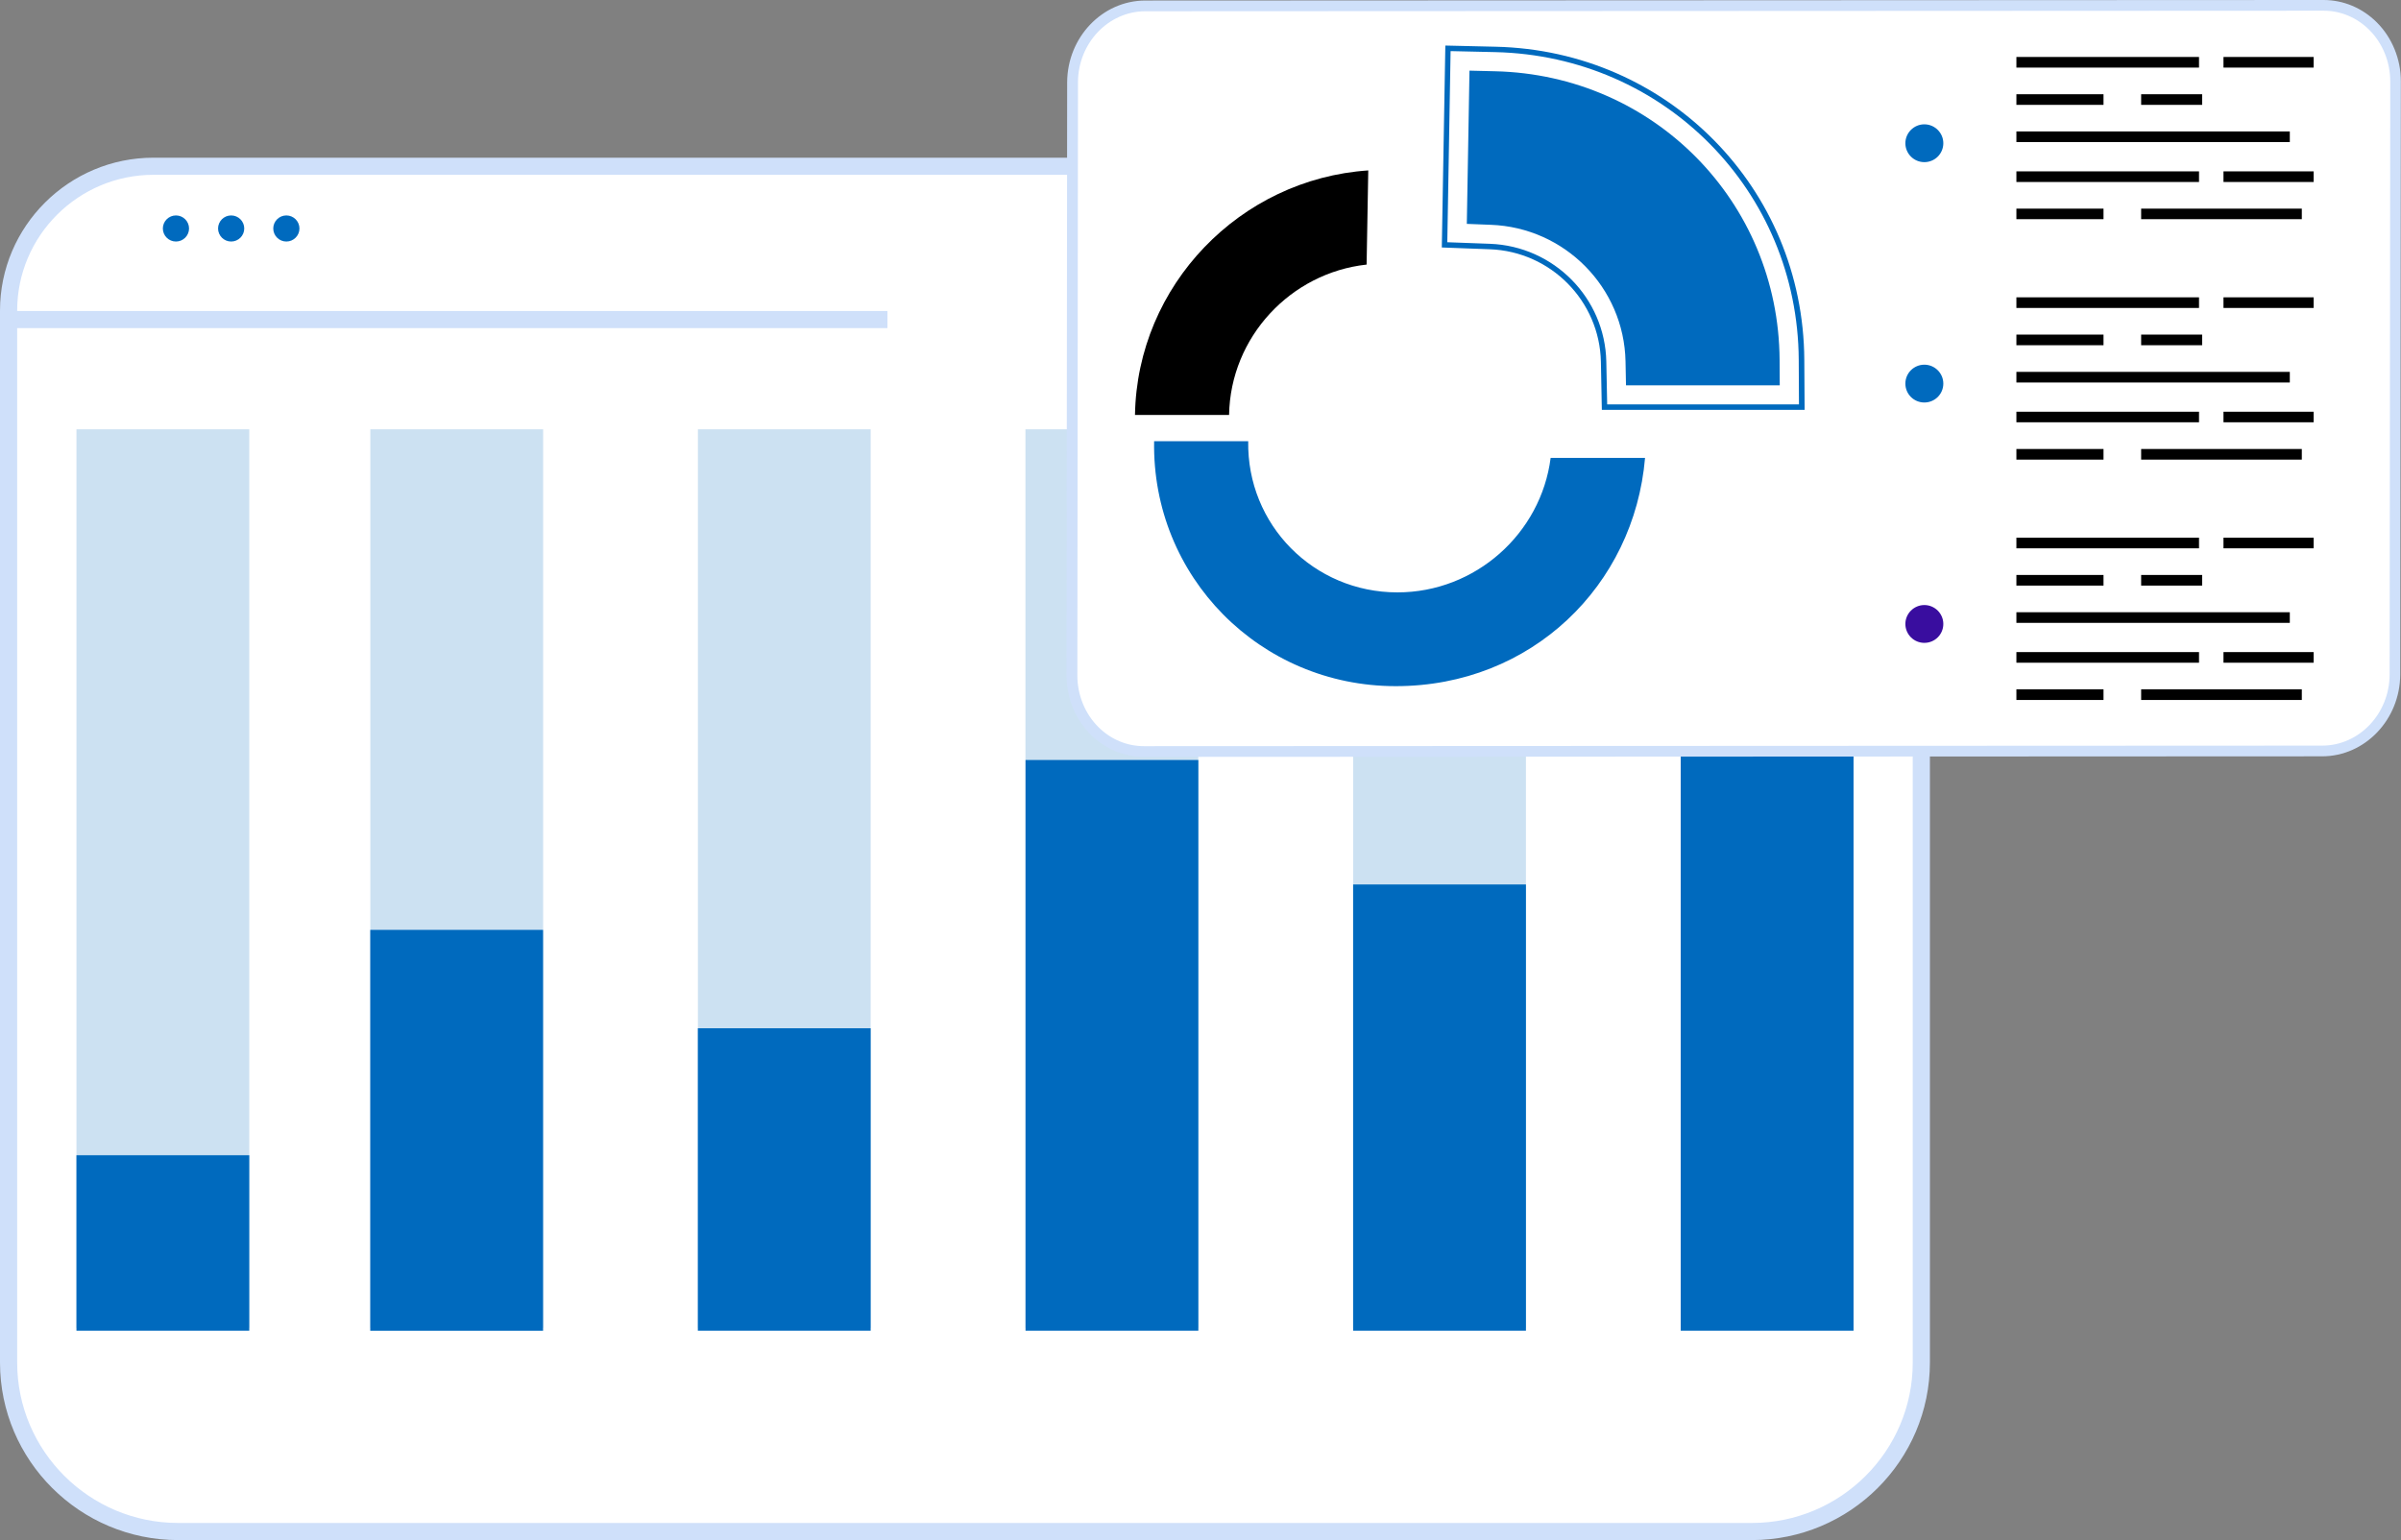 <svg width="466" height="299" viewBox="0 0 466 299" fill="none" xmlns="http://www.w3.org/2000/svg">
<rect x="0" y="0" width="466" height="299" fill="#808080" stroke="none"/>
<g clip-path="url(#clip0_10474_8267)">
<path d="M372.91 60.304V264.532C372.91 282.646 358.178 297.331 340.023 297.331H34.576C16.405 297.331 1.674 282.646 1.674 264.532V60.304C1.674 44.829 14.26 32.268 29.813 32.268H344.786C360.309 32.268 372.91 44.814 372.91 60.304Z" fill="white"/>
<path d="M340.023 299H34.576C15.508 299 0 283.541 0 264.532V60.304C0 43.934 13.377 30.614 29.797 30.614H344.786C361.207 30.614 374.568 43.934 374.568 60.304V264.532C374.568 283.541 359.061 299 340.008 299H340.023ZM29.797 33.937C15.203 33.937 3.333 45.77 3.333 60.304V264.532C3.333 281.705 17.349 295.678 34.576 295.678H340.023C357.235 295.678 371.236 281.705 371.236 264.532V60.304C371.236 45.77 359.365 33.937 344.786 33.937H29.797Z" fill="#CFE0FA"/>
<path d="M34.15 41.826C32.75 41.826 31.608 42.964 31.608 44.359C31.608 45.755 32.75 46.893 34.15 46.893C35.55 46.893 36.691 45.755 36.691 44.359C36.691 42.964 35.55 41.826 34.15 41.826Z" fill="#006ABE"/>
<path d="M44.864 41.826C43.464 41.826 42.322 42.964 42.322 44.359C42.322 45.755 43.464 46.893 44.864 46.893C46.264 46.893 47.405 45.755 47.405 44.359C47.405 42.964 46.264 41.826 44.864 41.826Z" fill="#006ABE"/>
<path d="M55.577 41.826C54.177 41.826 53.036 42.964 53.036 44.359C53.036 45.755 54.177 46.893 55.577 46.893C56.977 46.893 58.119 45.755 58.119 44.359C58.119 42.964 56.977 41.826 55.577 41.826Z" fill="#006ABE"/>
<path d="M172.241 60.379H1.902V63.702H172.241V60.379Z" fill="#CFE0FA"/>
<g opacity="0.2">
<path d="M48.379 83.348H14.838V257.766H48.379V83.348Z" fill="#006ABE"/>
<path d="M105.417 83.348H71.876V257.766H105.417V83.348Z" fill="#006ABE"/>
<path d="M168.984 83.348H135.458V257.766H168.984V83.348Z" fill="#006ABE"/>
<path d="M232.566 83.348H199.025V257.766H232.566V83.348Z" fill="#006ABE"/>
<path d="M296.164 83.348H262.622V257.766H296.164V83.348Z" fill="#006ABE"/>
<path d="M359.746 83.348H326.205V257.766H359.746V83.348Z" fill="#006ABE"/>
</g>
<path d="M48.379 224.284H14.838V258.342H48.379V224.284Z" fill="#006ABE"/>
<path d="M105.402 180.532H71.861V258.357H105.402V180.532Z" fill="#006ABE"/>
<path d="M168.984 199.632H135.443V258.342H168.984V199.632Z" fill="#006ABE"/>
<path d="M232.582 147.551H199.04V258.342H232.582V147.551Z" fill="#006ABE"/>
<path d="M296.164 171.717H262.622V258.342H296.164V171.717Z" fill="#006ABE"/>
<path d="M359.746 141.619H326.205V258.342H359.746V141.619Z" fill="#006ABE"/>
<path d="M222.279 1.138L450.949 1.032C458.68 1.016 464.98 7.661 464.95 15.793L464.828 130.969C464.798 139.1 458.452 145.775 450.736 145.791L222.066 145.897C214.335 145.912 208.034 139.267 208.065 131.136L208.187 15.96C208.217 7.828 214.563 1.153 222.279 1.123V1.138Z" fill="white"/>
<path d="M222.02 146.959C218.17 146.959 214.502 145.411 211.687 142.62C208.704 139.647 207 135.459 207 131.151L207.121 15.975C207.152 7.252 213.939 0.121 222.263 0.106L450.934 0H450.964C454.83 0 458.497 1.547 461.298 4.339C464.28 7.312 465.985 11.499 465.97 15.793L465.848 130.969C465.817 139.692 459.03 146.822 450.706 146.838L222.02 146.944H221.99L222.02 146.959ZM222.279 2.185C215.096 2.2 209.237 8.389 209.221 15.975L209.1 131.151C209.1 134.913 210.576 138.554 213.163 141.133C215.567 143.545 218.718 144.865 222.02 144.865H222.05L450.736 144.759C457.904 144.744 463.763 138.554 463.793 130.969L463.915 15.793C463.915 12.03 462.439 8.389 459.852 5.81C457.432 3.398 454.297 2.078 450.995 2.078H450.964L222.279 2.185Z" fill="#CFE0FA"/>
<path d="M220.285 80.557H238.547C238.806 65.431 250.493 52.976 265.24 51.368L265.56 33.087C240.693 34.756 220.711 55.358 220.285 80.541V80.557Z" fill="black"/>
<path d="M223.998 85.654C223.542 111.93 244.543 133.214 270.901 133.214C297.259 133.214 317.18 113.659 319.28 88.9H300.957C299.086 103.57 286.378 115.009 271.221 115.009C254.952 115.009 241.986 101.871 242.26 85.654H223.998Z" fill="#006ABE"/>
<path d="M350.219 79.57H310.895L310.712 70.256C310.469 58.438 301.003 48.834 289.163 48.395L279.834 48.046L280.519 8.844L290.274 9.072C323.678 9.831 350.006 36.531 350.189 69.846L350.25 79.57H350.219ZM311.93 78.508H349.154L349.108 69.846C348.926 37.108 323.054 10.877 290.228 10.119L281.539 9.922L280.9 47.029L289.194 47.333C301.597 47.803 311.519 57.861 311.762 70.225L311.93 78.493V78.508Z" fill="#006ABE"/>
<path d="M345.425 74.807L345.395 69.876C345.212 39.156 320.954 14.534 290.152 13.836L285.206 13.714L284.689 43.464L289.346 43.646C303.727 44.177 315.202 55.828 315.491 70.165L315.582 74.807H345.425Z" fill="#006ABE"/>
<path d="M377.171 27.808C377.171 29.841 375.527 31.479 373.488 31.479C371.449 31.479 369.805 29.826 369.805 27.808C369.805 25.79 371.464 24.137 373.488 24.137C375.512 24.137 377.171 25.79 377.171 27.808Z" fill="#006ABE"/>
<path d="M444.42 25.517H391.354V27.581H444.42V25.517Z" fill="black"/>
<path d="M408.262 18.296H391.354V20.359H408.262V18.296Z" fill="black"/>
<path d="M427.406 18.296H415.567V20.359H427.406V18.296Z" fill="black"/>
<path d="M426.798 11.06H391.354V13.123H426.798V11.06Z" fill="black"/>
<path d="M449.047 11.06H431.546V13.123H449.047V11.06Z" fill="black"/>
<path d="M408.262 40.506H391.354V42.554H408.262V40.506Z" fill="black"/>
<path d="M446.749 40.506H415.567V42.554H446.749V40.506Z" fill="black"/>
<path d="M426.798 33.27H391.354V35.333H426.798V33.27Z" fill="black"/>
<path d="M449.047 33.27H431.546V35.333H449.047V33.27Z" fill="black"/>
<path d="M377.171 74.473C377.171 76.506 375.527 78.144 373.488 78.144C371.449 78.144 369.805 76.506 369.805 74.473C369.805 72.44 371.464 70.802 373.488 70.802C375.512 70.802 377.171 72.455 377.171 74.473Z" fill="#006ABE"/>
<path d="M444.42 72.198H391.354V74.261H444.42V72.198Z" fill="black"/>
<path d="M408.262 64.961H391.354V67.024H408.262V64.961Z" fill="black"/>
<path d="M427.406 64.961H415.567V67.024H427.406V64.961Z" fill="black"/>
<path d="M426.798 57.725H391.354V59.788H426.798V57.725Z" fill="black"/>
<path d="M449.047 57.725H431.546V59.788H449.047V57.725Z" fill="black"/>
<path d="M408.262 87.171H391.354V89.234H408.262V87.171Z" fill="black"/>
<path d="M446.749 87.171H415.567V89.234H446.749V87.171Z" fill="black"/>
<path d="M426.798 79.935H391.354V81.983H426.798V79.935Z" fill="black"/>
<path d="M449.047 79.935H431.546V81.983H449.047V79.935Z" fill="black"/>
<path d="M377.171 121.138C377.171 123.171 375.527 124.81 373.488 124.81C371.449 124.81 369.805 123.156 369.805 121.138C369.805 119.121 371.464 117.467 373.488 117.467C375.512 117.467 377.171 119.121 377.171 121.138Z" fill="#390D9F"/>
<path d="M444.42 118.863H391.354V120.926H444.42V118.863Z" fill="black"/>
<path d="M408.262 111.626H391.354V113.69H408.262V111.626Z" fill="black"/>
<path d="M427.406 111.626H415.567V113.69H427.406V111.626Z" fill="black"/>
<path d="M426.798 104.39H391.354V106.453H426.798V104.39Z" fill="black"/>
<path d="M449.047 104.39H431.546V106.453H449.047V104.39Z" fill="black"/>
<path d="M408.262 133.836H391.354V135.899H408.262V133.836Z" fill="black"/>
<path d="M446.749 133.836H415.567V135.899H446.749V133.836Z" fill="black"/>
<path d="M426.798 126.6H391.354V128.663H426.798V126.6Z" fill="black"/>
<path d="M449.047 126.6H431.546V128.663H449.047V126.6Z" fill="black"/>
</g>
<defs>
<clipPath id="clip0_10474_8267">
<rect width="466" height="299" fill="white"/>
</clipPath>
</defs>
</svg>
